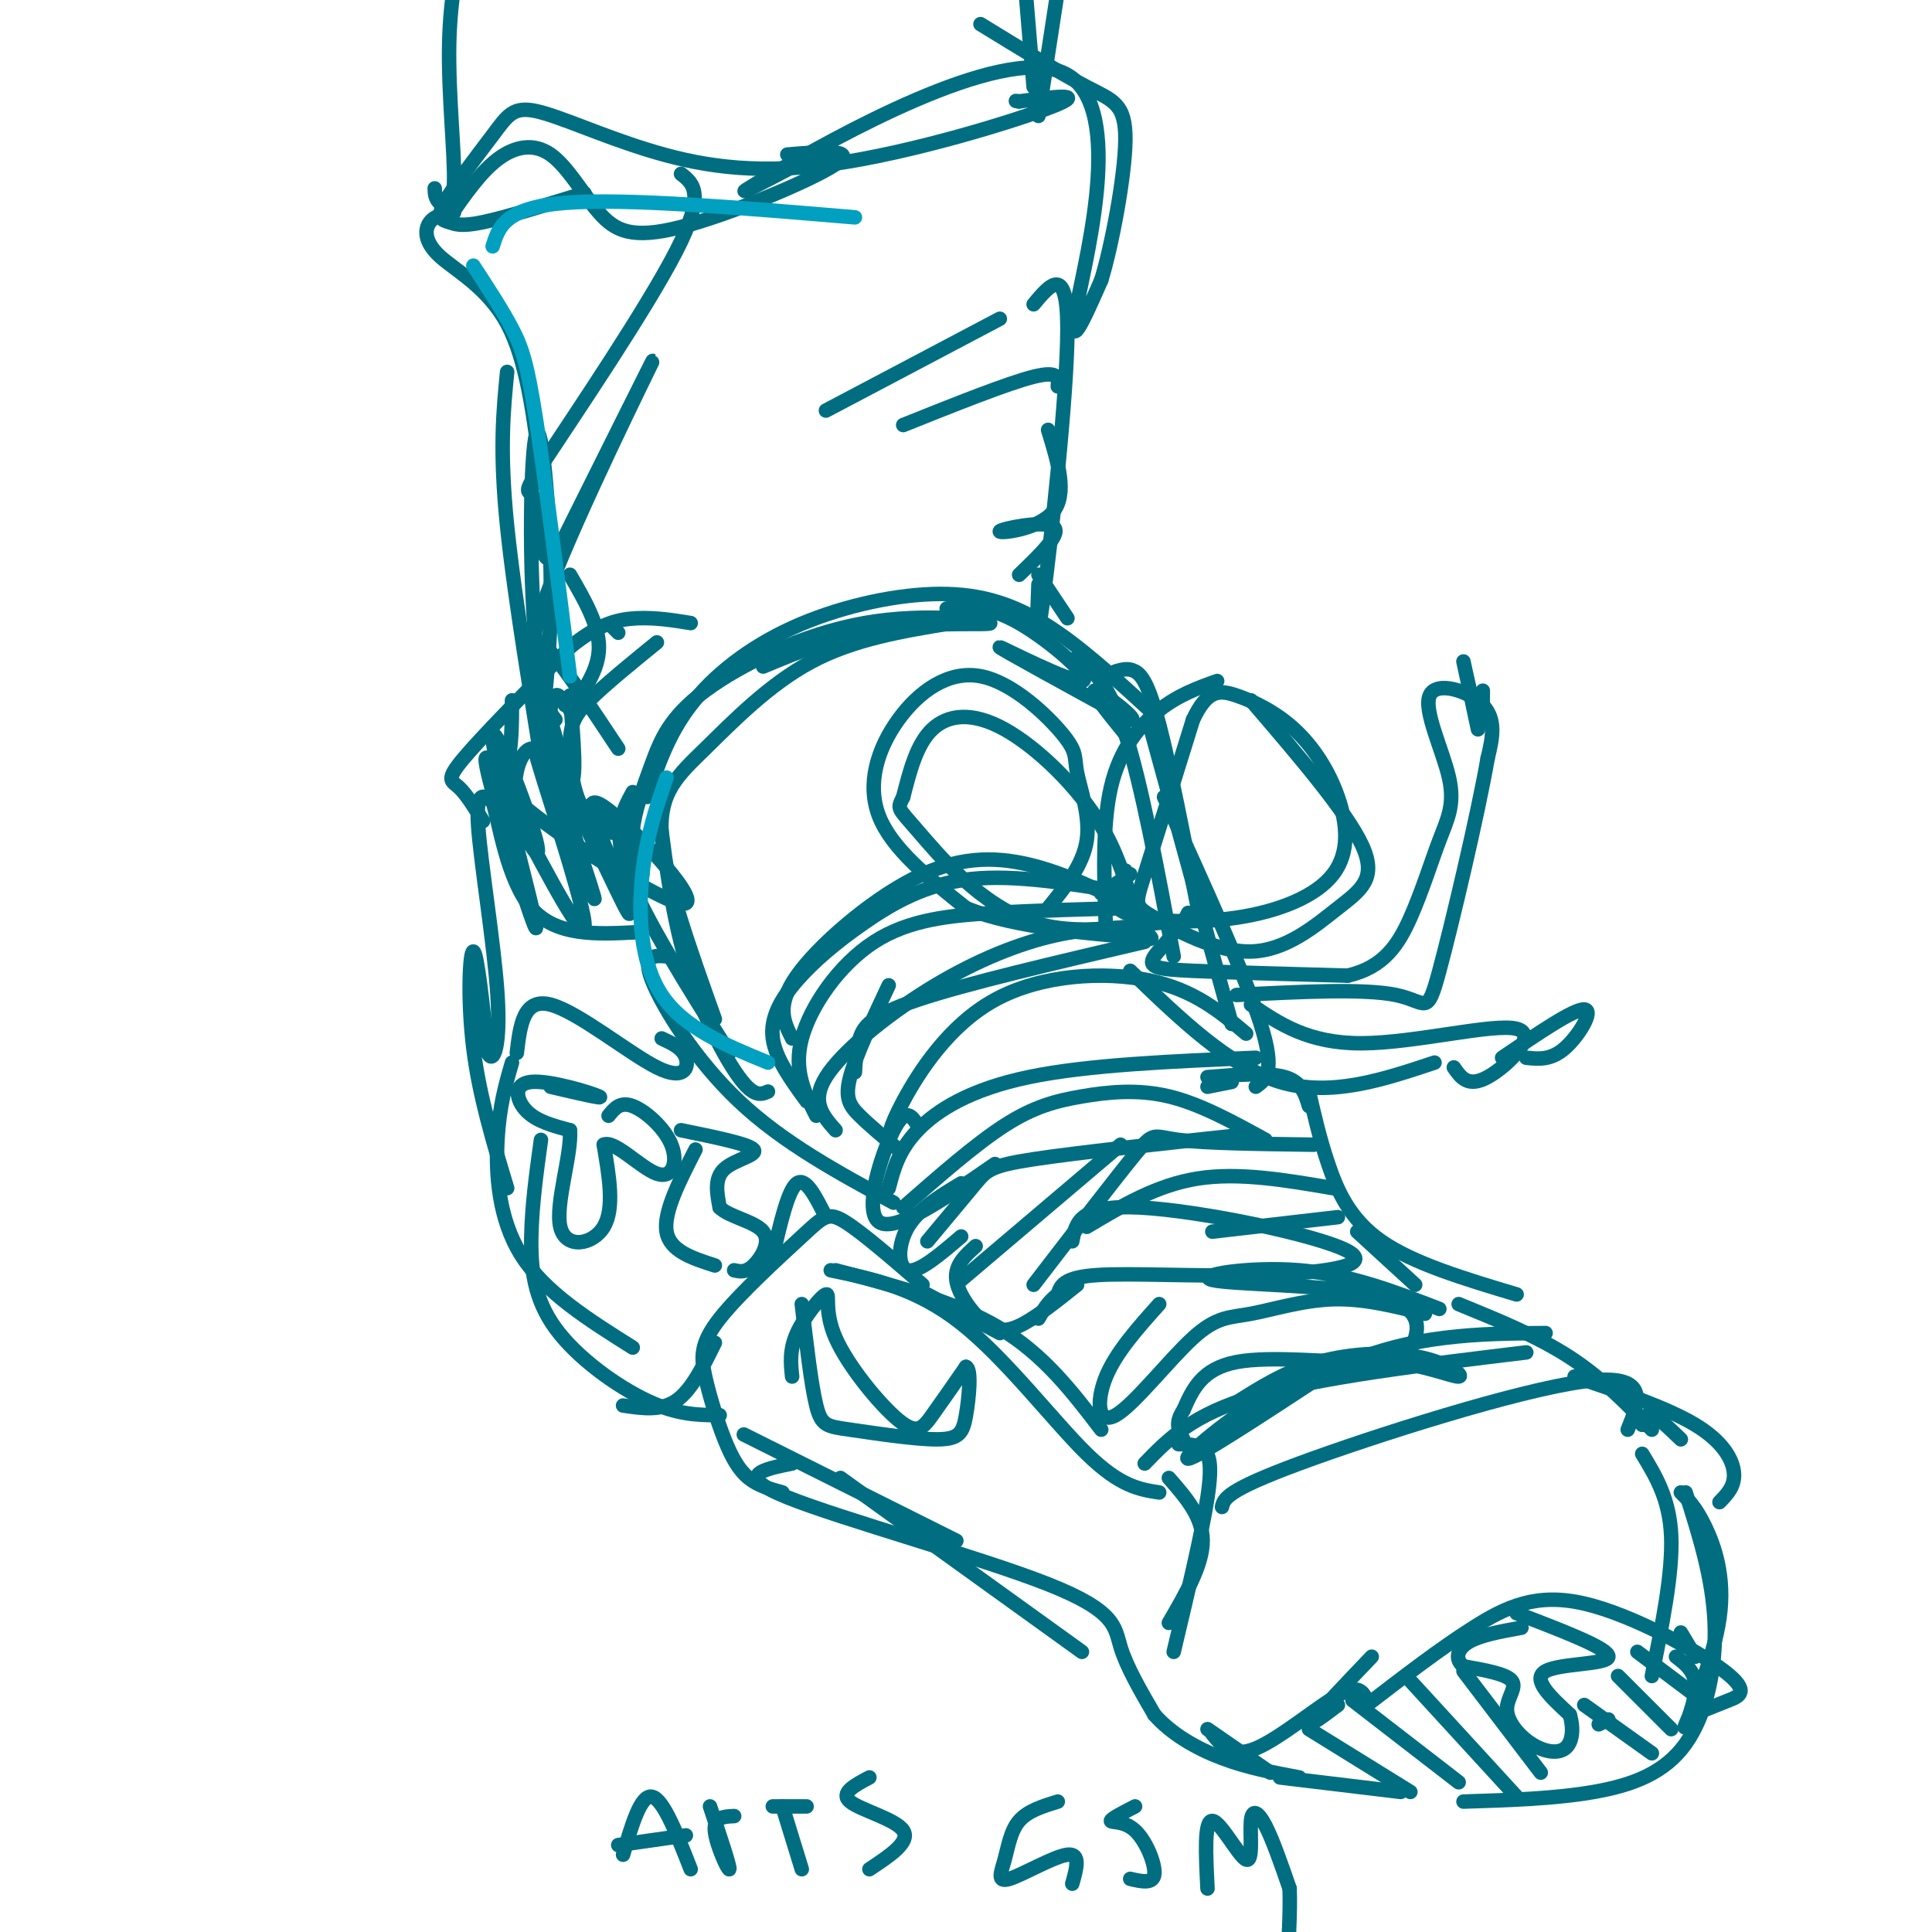 <svg viewBox='0 0 400 400' version='1.1' xmlns='http://www.w3.org/2000/svg' xmlns:xlink='http://www.w3.org/1999/xlink'><g fill='none' stroke='rgb(0,110,128)' stroke-width='3' stroke-linecap='round' stroke-linejoin='round'><path d='M158,138c8.069,-3.356 16.137,-6.712 26,-8c9.863,-1.288 21.520,-0.507 21,-1c-0.520,-0.493 -13.217,-2.259 -26,0c-12.783,2.259 -25.653,8.544 -33,14c-7.347,5.456 -9.170,10.084 -11,15c-1.830,4.916 -3.666,10.119 -4,14c-0.334,3.881 0.833,6.441 2,9'/><path d='M134,165c2.156,-6.450 4.313,-12.900 9,-19c4.687,-6.100 11.906,-11.852 21,-16c9.094,-4.148 20.064,-6.694 29,-7c8.936,-0.306 15.839,1.627 23,6c7.161,4.373 14.581,11.187 22,18'/><path d='M231,139c1.311,-0.378 2.622,-0.756 4,0c1.378,0.756 2.822,2.644 5,11c2.178,8.356 5.089,23.178 8,38'/><path d='M136,164c1.444,12.178 2.889,24.356 6,35c3.111,10.644 7.889,19.756 11,24c3.111,4.244 4.556,3.622 6,3'/><path d='M138,198c-2.556,-0.200 -5.111,-0.400 -3,5c2.111,5.400 8.889,16.400 18,25c9.111,8.600 20.556,14.800 32,21'/><path d='M148,211c-5.185,-14.512 -10.369,-29.024 -11,-38c-0.631,-8.976 3.292,-12.417 9,-18c5.708,-5.583 13.202,-13.310 22,-18c8.798,-4.690 18.899,-6.345 29,-8'/><path d='M223,136c3.333,2.833 6.667,5.667 10,16c3.333,10.333 6.667,28.167 10,46'/><path d='M238,150c0.000,0.000 17.000,62.000 17,62'/><path d='M241,165c8.417,18.500 16.833,37.000 20,47c3.167,10.000 1.083,11.500 -1,13'/><path d='M255,224c0.000,0.000 -5.000,1.000 -5,1'/><path d='M187,250c7.482,-6.560 14.964,-13.119 21,-17c6.036,-3.881 10.625,-5.083 16,-6c5.375,-0.917 11.536,-1.548 18,0c6.464,1.548 13.232,5.274 20,9'/><path d='M257,235c-17.044,1.822 -34.089,3.644 -43,5c-8.911,1.356 -9.689,2.244 -12,5c-2.311,2.756 -6.156,7.378 -10,12'/><path d='M199,265c0.000,0.000 33.000,-28.000 33,-28'/><path d='M250,223c6.250,-0.500 12.500,-1.000 16,0c3.500,1.000 4.250,3.500 5,6'/><path d='M272,237c-11.289,-0.156 -22.578,-0.311 -28,-1c-5.422,-0.689 -4.978,-1.911 -9,3c-4.022,4.911 -12.511,15.956 -21,27'/><path d='M222,257c0.722,-3.820 1.445,-7.640 14,-7c12.555,0.640 36.943,5.738 43,9c6.057,3.262 -6.215,4.686 -19,5c-12.785,0.314 -26.081,-0.482 -33,0c-6.919,0.482 -7.459,2.241 -8,4'/><path d='M219,268c-2.000,1.500 -3.000,3.250 -4,5'/><path d='M225,254c7.250,-4.333 14.500,-8.667 23,-10c8.500,-1.333 18.250,0.333 28,2'/><path d='M277,252c0.000,0.000 -26.000,3.000 -26,3'/><path d='M240,270c-4.459,4.981 -8.919,9.962 -11,15c-2.081,5.038 -1.784,10.132 2,8c3.784,-2.132 11.056,-11.489 16,-16c4.944,-4.511 7.562,-4.176 12,-5c4.438,-0.824 10.697,-2.807 17,-3c6.303,-0.193 12.652,1.403 19,3'/><path d='M298,271c-9.298,-3.578 -18.595,-7.156 -29,-8c-10.405,-0.844 -21.916,1.045 -18,2c3.916,0.955 23.259,0.977 33,3c9.741,2.023 9.879,6.047 9,9c-0.879,2.953 -2.775,4.833 -10,5c-7.225,0.167 -19.779,-1.381 -27,0c-7.221,1.381 -9.111,5.690 -11,10'/><path d='M245,292c-1.833,2.667 -0.917,4.333 0,6'/><path d='M255,291c5.547,-3.542 11.095,-7.084 18,-9c6.905,-1.916 15.168,-2.207 21,-1c5.832,1.207 9.234,3.912 8,4c-1.234,0.088 -7.104,-2.440 -14,-3c-6.896,-0.560 -14.818,0.849 -24,6c-9.182,5.151 -19.623,14.043 -18,14c1.623,-0.043 15.312,-9.022 29,-18'/><path d='M275,284c8.911,-4.311 16.689,-6.089 24,-7c7.311,-0.911 14.156,-0.956 21,-1'/><path d='M271,226c1.089,4.800 2.178,9.600 4,15c1.822,5.400 4.378,11.400 11,16c6.622,4.600 17.311,7.800 28,11'/><path d='M302,270c8.167,3.333 16.333,6.667 23,11c6.667,4.333 11.833,9.667 17,15'/><path d='M326,285c9.600,3.244 19.200,6.489 25,10c5.800,3.511 7.800,7.289 8,10c0.200,2.711 -1.400,4.356 -3,6'/><path d='M237,303c4.917,-5.083 9.833,-10.167 23,-14c13.167,-3.833 34.583,-6.417 56,-9'/><path d='M253,312c0.400,-1.689 0.800,-3.378 16,-9c15.200,-5.622 45.200,-15.178 59,-17c13.800,-1.822 11.400,4.089 9,10'/><path d='M340,301c2.833,4.667 5.667,9.333 6,17c0.333,7.667 -1.833,18.333 -4,29'/><path d='M283,353c7.557,-5.817 15.113,-11.633 22,-16c6.887,-4.367 13.104,-7.284 23,-5c9.896,2.284 23.472,9.769 29,14c5.528,4.231 3.008,5.209 1,6c-2.008,0.791 -3.504,1.396 -5,2'/><path d='M284,343c-5.417,5.667 -10.833,11.333 -12,13c-1.167,1.667 1.917,-0.667 5,-3'/><path d='M347,343c2.145,1.640 4.290,3.279 4,7c-0.290,3.721 -3.016,9.523 -2,7c1.016,-2.523 5.774,-13.372 7,-22c1.226,-8.628 -1.078,-15.037 -3,-19c-1.922,-3.963 -3.461,-5.482 -5,-7'/><path d='M349,309c2.810,8.869 5.619,17.738 6,27c0.381,9.262 -1.667,18.917 -6,25c-4.333,6.083 -10.952,8.595 -19,10c-8.048,1.405 -17.524,1.702 -27,2'/><path d='M283,352c-0.844,-1.711 -1.689,-3.422 -6,-1c-4.311,2.422 -12.089,8.978 -17,11c-4.911,2.022 -6.956,-0.489 -9,-3'/><path d='M192,268c0.000,0.000 15.000,8.000 15,8'/><path d='M173,263c12.417,3.250 24.833,6.500 34,12c9.167,5.500 15.083,13.250 21,21'/><path d='M191,266c-6.228,-5.392 -12.456,-10.784 -16,-13c-3.544,-2.216 -4.404,-1.257 -9,3c-4.596,4.257 -12.928,11.812 -17,17c-4.072,5.188 -3.885,8.009 -3,12c0.885,3.991 2.469,9.151 4,13c1.531,3.849 3.009,6.385 5,8c1.991,1.615 4.496,2.307 7,3'/><path d='M154,297c0.000,0.000 44.000,22.000 44,22'/><path d='M174,306c0.000,0.000 50.000,36.000 50,36'/><path d='M164,303c-6.125,1.226 -12.250,2.452 -1,7c11.250,4.548 39.875,12.417 54,18c14.125,5.583 13.750,8.881 15,13c1.250,4.119 4.125,9.060 7,14'/><path d='M239,355c3.489,4.000 8.711,7.000 14,9c5.289,2.000 10.644,3.000 16,4'/><path d='M265,368c0.000,0.000 25.000,3.000 25,3'/><path d='M148,278c-2.417,4.917 -4.833,9.833 -8,12c-3.167,2.167 -7.083,1.583 -11,1'/><path d='M112,236c-0.935,6.732 -1.869,13.464 -2,20c-0.131,6.536 0.542,12.875 5,19c4.458,6.125 12.702,12.036 19,15c6.298,2.964 10.649,2.982 15,3'/><path d='M131,279c-9.089,-5.711 -18.178,-11.422 -23,-19c-4.822,-7.578 -5.378,-17.022 -5,-24c0.378,-6.978 1.689,-11.489 3,-16'/><path d='M107,218c0.679,-5.732 1.357,-11.464 7,-10c5.643,1.464 16.250,10.125 22,13c5.750,2.875 6.643,-0.036 6,-2c-0.643,-1.964 -2.821,-2.982 -5,-4'/><path d='M105,246c-2.889,-9.556 -5.778,-19.111 -7,-29c-1.222,-9.889 -0.778,-20.111 0,-20c0.778,0.111 1.889,10.556 3,21'/><path d='M101,218c1.190,2.560 2.667,-1.542 2,-12c-0.667,-10.458 -3.476,-27.274 -4,-35c-0.524,-7.726 1.238,-6.363 3,-5'/><path d='M102,166c1.267,3.889 2.933,16.111 8,22c5.067,5.889 13.533,5.444 22,5'/><path d='M100,170c-1.733,-2.800 -3.467,-5.600 -5,-7c-1.533,-1.400 -2.867,-1.400 1,-6c3.867,-4.600 12.933,-13.800 22,-23'/><path d='M118,134c6.044,-4.956 10.156,-5.844 14,-6c3.844,-0.156 7.422,0.422 11,1'/><path d='M136,133c-5.442,4.431 -10.884,8.862 -14,12c-3.116,3.138 -3.907,4.982 -4,9c-0.093,4.018 0.511,10.211 3,14c2.489,3.789 6.862,5.174 6,4c-0.862,-1.174 -6.961,-4.907 -10,-9c-3.039,-4.093 -3.020,-8.547 -3,-13'/><path d='M114,150c-0.333,-3.444 0.333,-5.556 1,-6c0.667,-0.444 1.333,0.778 2,2'/><path d='M118,147c3.000,-4.167 6.000,-8.333 6,-13c0.000,-4.667 -3.000,-9.833 -6,-15'/><path d='M118,144c0.766,9.276 1.531,18.552 0,18c-1.531,-0.552 -5.359,-10.931 -7,-28c-1.641,-17.069 -1.096,-40.826 0,-44c1.096,-3.174 2.742,14.236 3,28c0.258,13.764 -0.871,23.882 -2,34'/><path d='M112,152c0.107,8.869 1.375,14.042 0,5c-1.375,-9.042 -5.393,-32.298 -7,-48c-1.607,-15.702 -0.804,-23.851 0,-32'/><path d='M215,121c-0.289,7.378 -0.578,14.756 1,3c1.578,-11.756 5.022,-42.644 5,-56c-0.022,-13.356 -3.511,-9.178 -7,-5'/><path d='M207,66c0.000,0.000 -36.000,19.000 -36,19'/><path d='M115,149c-1.286,-1.655 -2.571,-3.310 -4,-6c-1.429,-2.690 -3.000,-6.417 3,-22c6.000,-15.583 19.571,-43.024 21,-46c1.429,-2.976 -9.286,18.512 -20,40'/><path d='M115,115c-3.694,3.608 -2.928,-7.373 -4,-11c-1.072,-3.627 -3.981,0.100 2,-9c5.981,-9.100 20.852,-31.029 27,-43c6.148,-11.971 3.574,-13.986 1,-16'/><path d='M112,98c-1.464,-11.714 -2.929,-23.429 -7,-31c-4.071,-7.571 -10.750,-11.000 -14,-14c-3.250,-3.000 -3.071,-5.571 -2,-7c1.071,-1.429 3.036,-1.714 5,-2'/><path d='M93,45c3.219,-4.646 6.438,-9.291 10,-12c3.562,-2.709 7.468,-3.480 11,-1c3.532,2.480 6.689,8.211 10,12c3.311,3.789 6.776,5.635 17,3c10.224,-2.635 27.207,-9.753 32,-13c4.793,-3.247 -2.603,-2.624 -10,-2'/><path d='M121,40c-8.184,2.514 -16.369,5.027 -21,6c-4.631,0.973 -5.709,0.404 -7,0c-1.291,-0.404 -2.794,-0.643 -1,-4c1.794,-3.357 6.886,-9.833 10,-14c3.114,-4.167 4.252,-6.025 9,-5c4.748,1.025 13.108,4.935 23,8c9.892,3.065 21.317,5.287 38,3c16.683,-2.287 38.624,-9.082 46,-12c7.376,-2.918 0.188,-1.959 -7,-1'/><path d='M211,21c-1.167,-0.167 -0.583,-0.083 0,0'/><path d='M167,33c-9.685,5.101 -19.369,10.202 -7,3c12.369,-7.202 46.792,-26.708 60,-21c13.208,5.708 5.202,36.631 3,48c-2.202,11.369 1.399,3.185 5,-5'/><path d='M228,58c2.119,-6.833 4.917,-21.417 5,-29c0.083,-7.583 -2.548,-8.167 -8,-11c-5.452,-2.833 -13.726,-7.917 -22,-13'/><path d='M90,39c0.030,1.018 0.060,2.036 1,3c0.940,0.964 2.792,1.875 3,-4c0.208,-5.875 -1.226,-18.536 -1,-29c0.226,-10.464 2.113,-18.732 4,-27'/><path d='M215,24c0.000,0.000 6.000,-39.000 6,-39'/><path d='M184,246c1.022,-3.933 2.044,-7.867 6,-12c3.956,-4.133 10.844,-8.467 23,-11c12.156,-2.533 29.578,-3.267 47,-4'/><path d='M258,214c-5.381,-4.530 -10.762,-9.060 -20,-11c-9.238,-1.940 -22.333,-1.292 -32,4c-9.667,5.292 -15.905,15.226 -19,21c-3.095,5.774 -3.048,7.387 -3,9'/><path d='M177,222c0.133,-2.333 0.267,-4.667 1,-7c0.733,-2.333 2.067,-4.667 12,-8c9.933,-3.333 28.467,-7.667 47,-12'/><path d='M237,192c-6.262,0.071 -12.524,0.143 -20,2c-7.476,1.857 -16.167,5.500 -25,11c-8.833,5.500 -17.810,12.857 -21,18c-3.190,5.143 -0.595,8.071 2,11'/><path d='M169,231c-2.387,-4.673 -4.774,-9.345 -3,-16c1.774,-6.655 7.708,-15.292 15,-20c7.292,-4.708 15.940,-5.488 25,-6c9.060,-0.512 18.530,-0.756 28,-1'/><path d='M235,188c-7.292,-3.625 -14.583,-7.250 -22,-9c-7.417,-1.750 -14.958,-1.625 -24,3c-9.042,4.625 -19.583,13.750 -24,20c-4.417,6.250 -2.708,9.625 -1,13'/><path d='M167,228c-3.223,-4.423 -6.447,-8.845 -7,-13c-0.553,-4.155 1.563,-8.041 5,-12c3.437,-3.959 8.195,-7.989 14,-12c5.805,-4.011 12.659,-8.003 22,-9c9.341,-0.997 21.171,1.002 33,3'/><path d='M246,189c0.000,0.000 -1.000,2.000 -1,2'/><path d='M184,204c-3.422,7.289 -6.844,14.578 -8,19c-1.156,4.422 -0.044,5.978 2,8c2.044,2.022 5.022,4.511 8,7'/><path d='M229,193c-0.422,-11.022 -0.844,-22.044 1,-30c1.844,-7.956 5.956,-12.844 10,-16c4.044,-3.156 8.022,-4.578 12,-6'/><path d='M259,145c9.895,11.532 19.790,23.063 23,30c3.210,6.937 -0.264,9.279 -5,13c-4.736,3.721 -10.733,8.822 -18,9c-7.267,0.178 -15.803,-4.568 -20,-7c-4.197,-2.432 -4.056,-2.552 -2,-9c2.056,-6.448 6.028,-19.224 10,-32'/><path d='M247,149c2.992,-6.339 5.471,-6.188 9,-5c3.529,1.188 8.108,3.413 12,7c3.892,3.587 7.095,8.536 9,14c1.905,5.464 2.511,11.444 -1,16c-3.511,4.556 -11.137,7.688 -20,9c-8.863,1.312 -18.961,0.803 -23,-1c-4.039,-1.803 -2.020,-4.902 0,-8'/><path d='M233,181c0.000,-1.333 0.000,-0.667 0,0'/><path d='M234,181c0.000,0.000 -6.000,4.000 -6,4'/><path d='M217,188c3.622,-4.467 7.244,-8.933 8,-14c0.756,-5.067 -1.356,-10.734 -2,-14c-0.644,-3.266 0.178,-4.129 -3,-8c-3.178,-3.871 -10.357,-10.749 -17,-12c-6.643,-1.251 -12.750,3.125 -17,9c-4.250,5.875 -6.643,13.250 -4,20c2.643,6.750 10.321,12.875 18,19'/><path d='M200,188c10.305,4.239 27.068,5.336 34,6c6.932,0.664 4.031,0.893 2,-3c-2.031,-3.893 -3.194,-11.910 -8,-20c-4.806,-8.090 -13.255,-16.255 -20,-20c-6.745,-3.745 -11.784,-3.070 -15,0c-3.216,3.070 -4.608,8.535 -6,14'/><path d='M187,165c-1.235,2.571 -1.323,1.998 3,7c4.323,5.002 13.056,15.578 24,19c10.944,3.422 24.098,-0.310 28,0c3.902,0.310 -1.450,4.660 -3,7c-1.550,2.340 0.700,2.668 8,3c7.300,0.332 19.650,0.666 32,1'/><path d='M279,202c7.593,-1.730 10.576,-6.555 13,-12c2.424,-5.445 4.291,-11.512 6,-16c1.709,-4.488 3.262,-7.399 2,-13c-1.262,-5.601 -5.340,-13.893 -4,-17c1.340,-3.107 8.097,-1.031 11,2c2.903,3.031 1.951,7.015 1,11'/><path d='M308,157c-1.964,11.357 -7.375,34.250 -10,44c-2.625,9.750 -2.464,6.357 -9,5c-6.536,-1.357 -19.768,-0.679 -33,0'/><path d='M306,151c-1.578,-7.378 -3.156,-14.756 -3,-14c0.156,0.756 2.044,9.644 3,12c0.956,2.356 0.978,-1.822 1,-6'/><path d='M234,201c10.250,9.917 20.500,19.833 31,23c10.500,3.167 21.250,-0.417 32,-4'/><path d='M259,208c5.964,4.030 11.929,8.060 23,8c11.071,-0.060 27.250,-4.208 32,-3c4.750,1.208 -1.929,7.774 -6,10c-4.071,2.226 -5.536,0.113 -7,-2'/><path d='M311,219c7.444,-5.067 14.889,-10.133 17,-10c2.111,0.133 -1.111,5.467 -4,8c-2.889,2.533 -5.444,2.267 -8,2'/><path d='M172,263c8.844,1.822 17.689,3.644 27,11c9.311,7.356 19.089,20.244 26,27c6.911,6.756 10.956,7.378 15,8'/><path d='M242,306c3.500,4.000 7.000,8.000 7,13c0.000,5.000 -3.500,11.000 -7,17'/><path d='M164,285c-0.290,-2.761 -0.579,-5.521 1,-9c1.579,-3.479 5.028,-7.675 6,-8c0.972,-0.325 -0.533,3.222 2,9c2.533,5.778 9.105,13.786 13,17c3.895,3.214 5.113,1.632 7,-1c1.887,-2.632 4.444,-6.316 7,-10'/><path d='M200,283c1.182,0.385 0.637,6.349 0,10c-0.637,3.651 -1.367,4.989 -6,5c-4.633,0.011 -13.171,-1.305 -18,-2c-4.829,-0.695 -5.951,-0.770 -7,-5c-1.049,-4.230 -2.024,-12.615 -3,-21'/><path d='M114,225c5.726,1.339 11.452,2.679 10,2c-1.452,-0.679 -10.083,-3.375 -14,-3c-3.917,0.375 -3.119,3.821 -1,6c2.119,2.179 5.560,3.089 9,4'/><path d='M118,234c0.405,4.940 -3.083,15.292 -2,20c1.083,4.708 6.738,3.774 9,0c2.262,-3.774 1.131,-10.387 0,-17'/><path d='M125,237c2.198,-1.041 7.692,4.855 11,6c3.308,1.145 4.429,-2.461 3,-6c-1.429,-3.539 -5.408,-7.011 -8,-8c-2.592,-0.989 -3.796,0.506 -5,2'/><path d='M144,238c-3.333,6.500 -6.667,13.000 -6,17c0.667,4.000 5.333,5.500 10,7'/><path d='M141,234c6.978,1.422 13.956,2.844 15,4c1.044,1.156 -3.844,2.044 -6,4c-2.156,1.956 -1.578,4.978 -1,8'/><path d='M149,250c1.952,1.964 7.333,2.875 9,5c1.667,2.125 -0.381,5.464 -2,7c-1.619,1.536 -2.810,1.268 -4,1'/><path d='M160,260c1.583,-6.833 3.167,-13.667 5,-15c1.833,-1.333 3.917,2.833 6,7'/><path d='M131,164c-2.167,4.000 -4.333,8.000 -1,17c3.333,9.000 12.167,23.000 21,37'/><path d='M127,130c0.000,0.000 1.000,1.000 1,1'/><path d='M128,155c-5.467,-8.244 -10.933,-16.489 -14,-20c-3.067,-3.511 -3.733,-2.289 -3,2c0.733,4.289 2.867,11.644 5,19'/><path d='M117,164c-2.398,-4.675 -4.796,-9.351 -7,-9c-2.204,0.351 -4.213,5.727 -3,12c1.213,6.273 5.648,13.443 4,7c-1.648,-6.443 -9.380,-26.500 -9,-21c0.380,5.500 8.872,36.558 9,39c0.128,2.442 -8.106,-23.731 -10,-32c-1.894,-8.269 2.553,1.365 7,11'/><path d='M108,171c4.875,8.979 13.564,25.926 13,20c-0.564,-5.926 -10.380,-34.726 -10,-35c0.380,-0.274 10.958,27.978 12,30c1.042,2.022 -7.450,-22.186 -7,-24c0.450,-1.814 9.843,18.768 13,25c3.157,6.232 0.079,-1.884 -3,-10'/><path d='M126,177c-2.199,-5.282 -6.197,-13.487 -1,-10c5.197,3.487 19.589,18.667 17,20c-2.589,1.333 -22.159,-11.179 -31,-18c-8.841,-6.821 -6.955,-7.949 -6,-11c0.955,-3.051 0.977,-8.026 1,-13'/><path d='M214,18c0.000,0.000 -2.000,-24.000 -2,-24'/><path d='M187,88c10.833,-4.333 21.667,-8.667 27,-10c5.333,-1.333 5.167,0.333 5,2'/><path d='M217,89c2.036,6.643 4.071,13.286 1,17c-3.071,3.714 -11.250,4.500 -11,4c0.250,-0.500 8.929,-2.286 11,-1c2.071,1.286 -2.464,5.643 -7,10'/><path d='M215,119c0.000,0.000 6.000,9.000 6,9'/><path d='M244,299c1.844,0.022 3.689,0.044 5,1c1.311,0.956 2.089,2.844 1,10c-1.089,7.156 -4.044,19.578 -7,32'/><path d='M250,358c0.000,0.000 13.000,9.000 13,9'/><path d='M271,358c0.000,0.000 21.000,13.000 21,13'/><path d='M280,352c0.000,0.000 22.000,17.000 22,17'/><path d='M292,348c0.000,0.000 22.000,24.000 22,24'/><path d='M303,346c0.000,0.000 16.000,21.000 16,21'/><path d='M314,334c9.578,3.667 19.156,7.333 19,9c-0.156,1.667 -10.044,1.333 -13,3c-2.956,1.667 1.022,5.333 5,9'/><path d='M325,355c0.878,2.948 0.572,5.818 -1,7c-1.572,1.182 -4.411,0.678 -7,-1c-2.589,-1.678 -4.928,-4.529 -5,-7c-0.072,-2.471 2.122,-4.563 1,-6c-1.122,-1.437 -5.561,-2.218 -10,-3'/><path d='M303,345c-1.822,-1.444 -1.378,-3.556 1,-5c2.378,-1.444 6.689,-2.222 11,-3'/><path d='M333,356c0.000,0.000 -2.000,1.000 -2,1'/><path d='M328,353c0.000,0.000 14.000,10.000 14,10'/><path d='M335,347c0.000,0.000 11.000,11.000 11,11'/><path d='M339,342c0.000,0.000 12.000,9.000 12,9'/><path d='M348,338c0.000,0.000 3.000,5.000 3,5'/><path d='M340,295c0.333,-1.250 0.667,-2.500 2,-2c1.333,0.500 3.667,2.750 6,5'/><path d='M202,258c-2.196,1.988 -4.393,3.976 -4,7c0.393,3.024 3.375,7.083 6,9c2.625,1.917 4.893,1.690 8,0c3.107,-1.690 7.054,-4.845 11,-8'/><path d='M199,256c-4.400,3.756 -8.800,7.511 -11,7c-2.200,-0.511 -2.200,-5.289 0,-9c2.200,-3.711 6.600,-6.356 11,-9'/><path d='M206,241c-10.356,7.156 -20.711,14.311 -24,12c-3.289,-2.311 0.489,-14.089 3,-19c2.511,-4.911 3.756,-2.956 5,-1'/><path d='M281,255c0.000,0.000 12.000,11.000 12,11'/><path d='M196,126c4.202,-0.387 8.405,-0.774 15,3c6.595,3.774 15.583,11.708 13,12c-2.583,0.292 -16.738,-7.060 -17,-7c-0.262,0.060 13.369,7.530 27,15'/><path d='M234,149c2.378,0.600 -5.178,-5.400 -7,-6c-1.822,-0.600 2.089,4.200 6,9'/><path d='M129,384c1.833,-6.250 3.667,-12.500 6,-12c2.333,0.500 5.167,7.750 8,15'/><path d='M128,382c0.000,0.000 14.000,-2.000 14,-2'/><path d='M147,374c2.111,6.311 4.222,12.622 4,13c-0.222,0.378 -2.778,-5.178 -3,-8c-0.222,-2.822 1.889,-2.911 4,-3'/><path d='M160,374c0.000,0.000 7.000,0.000 7,0'/><path d='M162,374c0.000,0.000 4.000,13.000 4,13'/><path d='M180,368c-3.067,1.622 -6.133,3.244 -4,5c2.133,1.756 9.467,3.644 11,6c1.533,2.356 -2.733,5.178 -7,8'/><path d='M219,373c-3.105,0.955 -6.211,1.911 -8,4c-1.789,2.089 -2.263,5.313 -3,8c-0.737,2.687 -1.737,4.839 1,4c2.737,-0.839 9.211,-4.668 12,-5c2.789,-0.332 1.895,2.834 1,6'/><path d='M235,374c-2.530,1.304 -5.060,2.607 -5,3c0.060,0.393 2.708,-0.125 5,2c2.292,2.125 4.226,6.893 4,9c-0.226,2.107 -2.613,1.554 -5,1'/><path d='M250,391c-0.356,-7.053 -0.711,-14.105 1,-14c1.711,0.105 5.490,7.368 7,8c1.510,0.632 0.753,-5.368 1,-8c0.247,-2.632 1.499,-1.895 3,1c1.501,2.895 3.250,7.947 5,13'/><path d='M267,391c0.333,9.333 -1.333,26.167 -3,43'/></g>
<g fill='none' stroke='rgb(1,160,192)' stroke-width='3' stroke-linecap='round' stroke-linejoin='round'><path d='M138,161c-2.067,5.978 -4.133,11.956 -5,20c-0.867,8.044 -0.533,18.156 4,25c4.533,6.844 13.267,10.422 22,14'/><path d='M98,55c2.978,4.556 5.956,9.111 8,13c2.044,3.889 3.156,7.111 5,19c1.844,11.889 4.422,32.444 7,53'/><path d='M102,51c1.250,-4.000 2.500,-8.000 15,-9c12.500,-1.000 36.250,1.000 60,3'/></g>
</svg>
